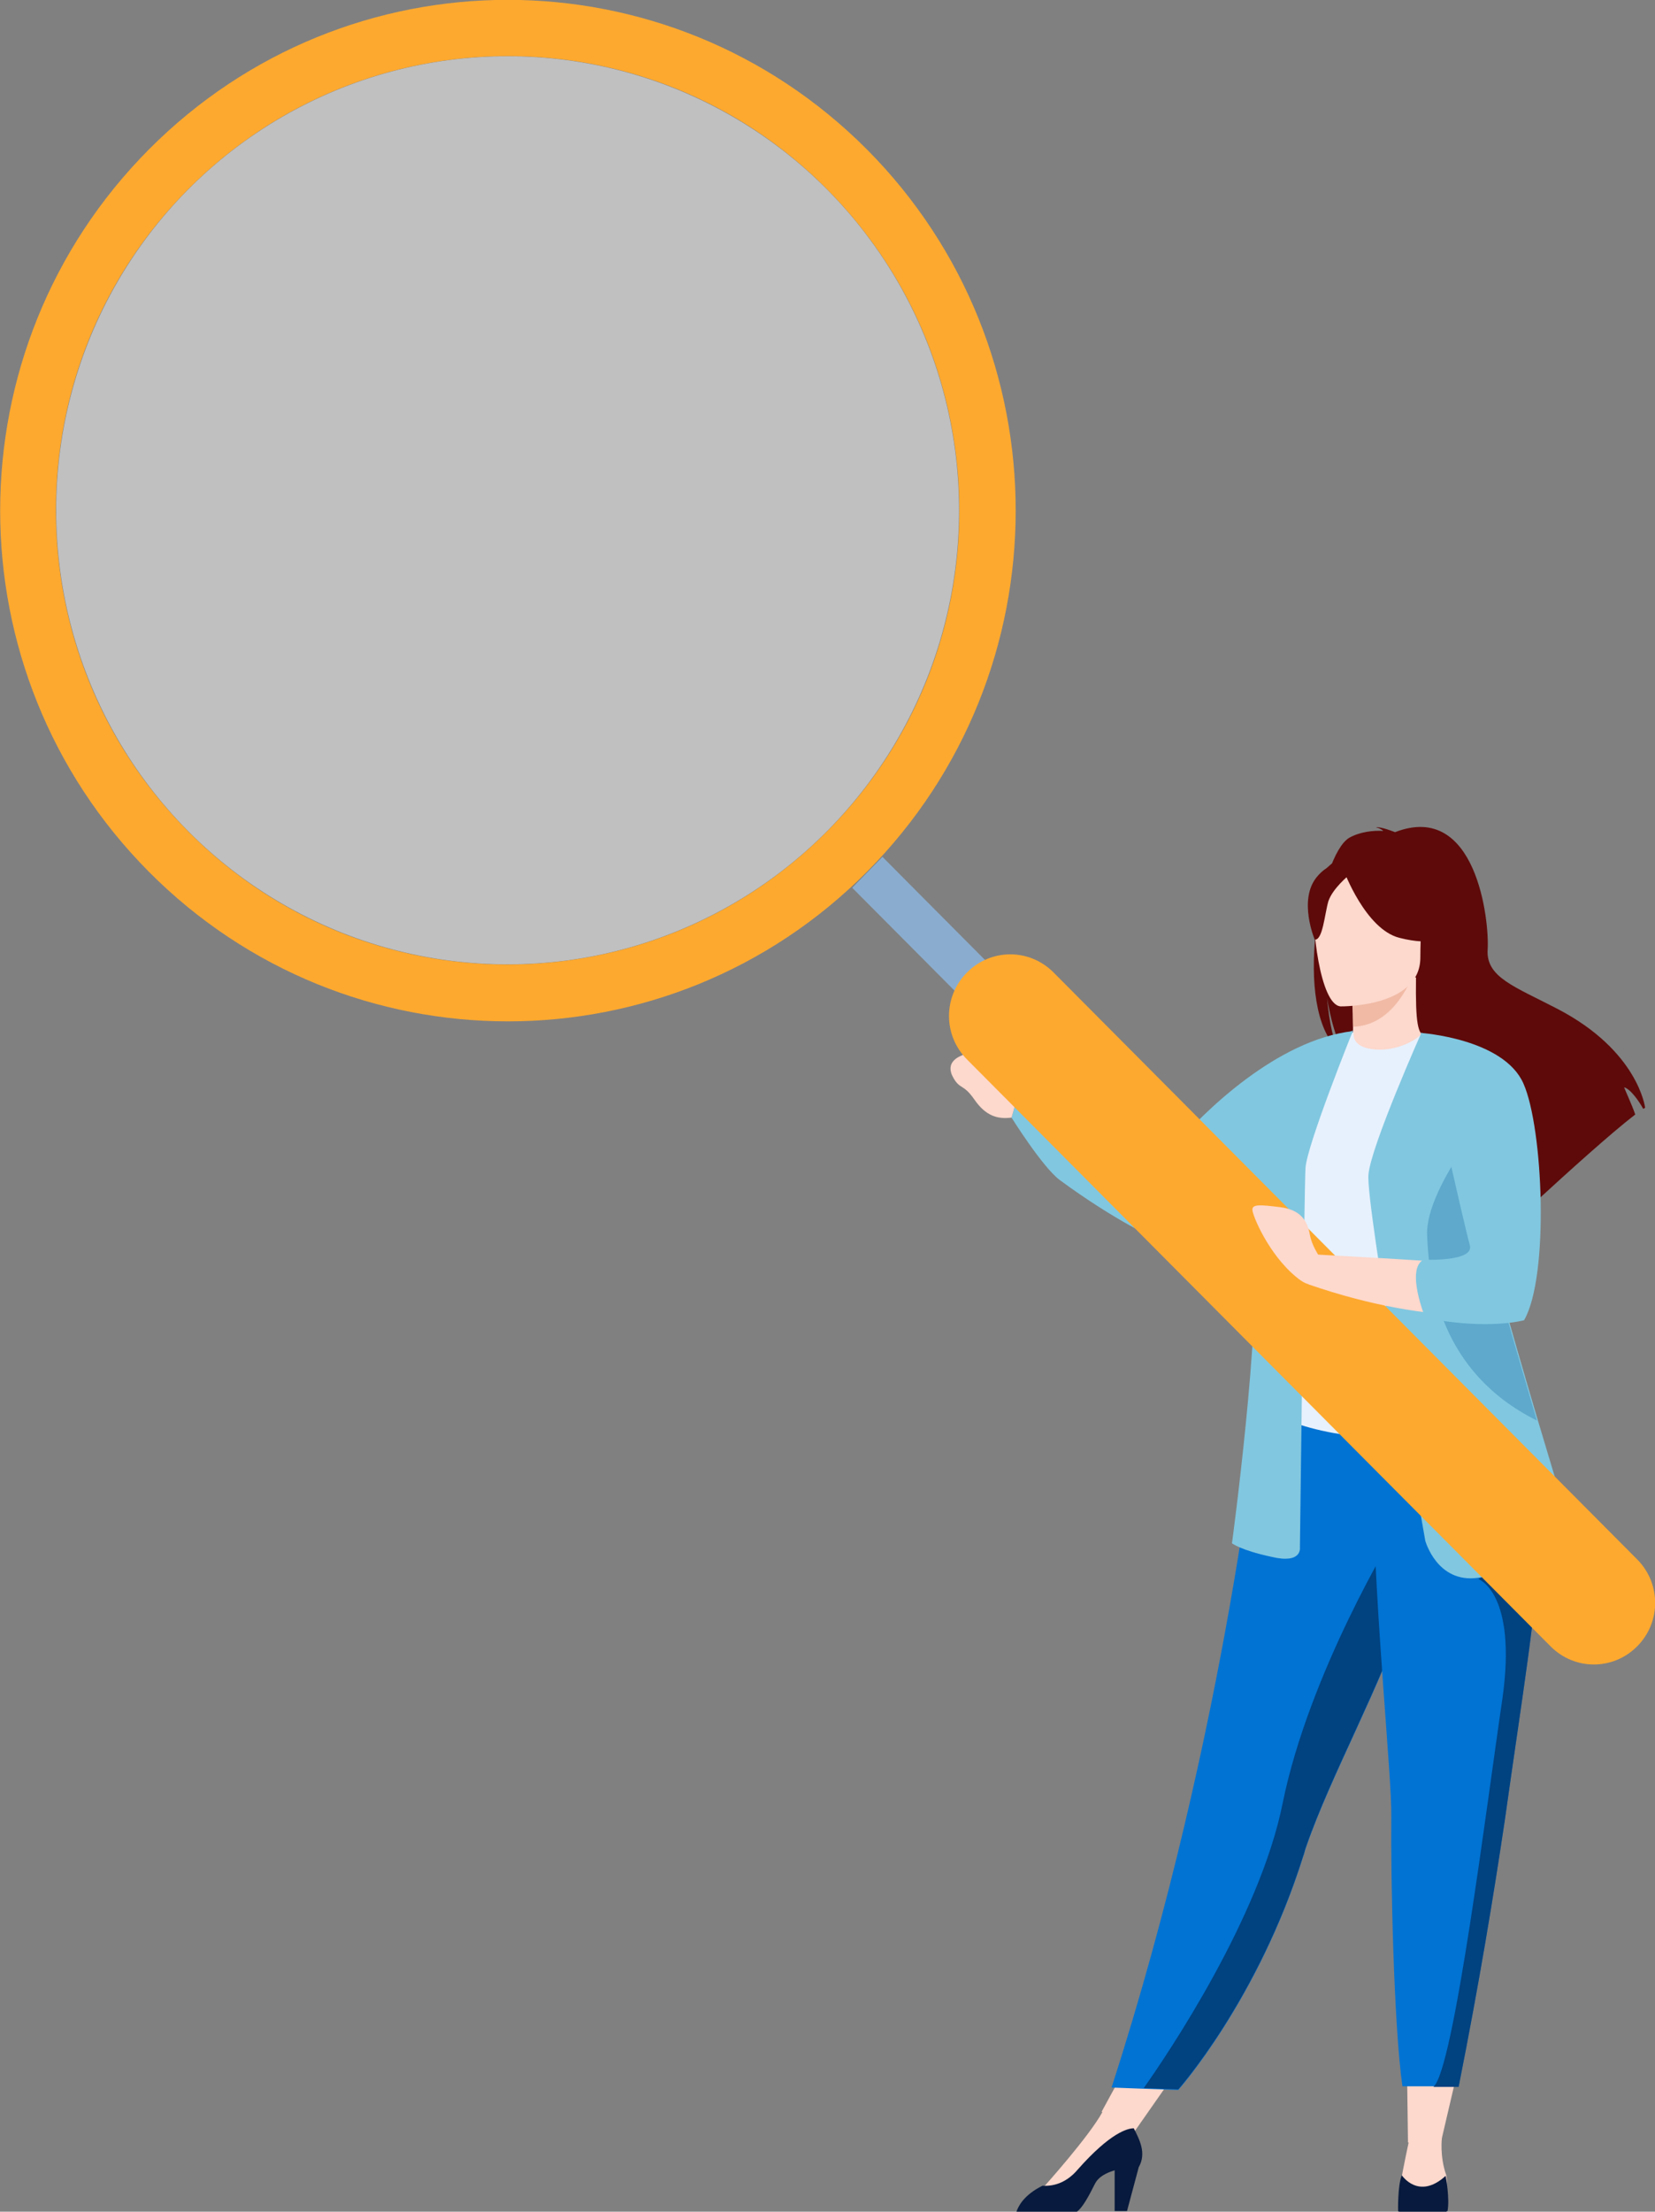 <svg version="1.1" id="レイヤー_1" xmlns="http://www.w3.org/2000/svg" x="0" y="0" viewBox="0 0 268 358" xml:space="preserve"><rect x="0" y="0" width="268" height="358" fill="#808080" stroke="none"/><style>.st1{fill:#fdd8cc}.st2{fill:#5e0a0a}.st4{fill:#0073d3}.st6{fill:#81c7e0}.st7{fill:#081a3d}.st8{fill:#014280}</style><ellipse cx="82.2" cy="82.6" rx="73.1" ry="73.5" opacity=".5" fill="#fff"/><path class="st1" d="M236.8 331.9l-3.5 15-5.3-.1-.2-14.9zm-44.4.7l-10 14.3-4-5.1 6.1-11.2z"/><path class="st2" d="M218.5 135.6c1.8-1 4-1.2 5.5-1.1-.4-.4-1.2-.6-1.2-.6.9-.1 3.1.8 3.1.8 13.2-5.1 15.3 14.4 15 19-.3 4.5 4.4 6 11.3 9.6 13.1 6.8 14.2 16 14.2 16-.1.1-.2.1-.3.2-.6-1.1-2-3.2-3.1-3.5 0 .1 1.3 2.9 1.8 4.4-3.9 3-11.1 9.5-16.1 14.1 0-.9 0-2.2-.3-2.9l-.6 3.8c-2.7 2.5-4.6 4.2-4.6 4.2.3-3.7-16.5-23-25.3-28.8-2.1-3.2-2.9-8.7-3-9.2.4 4.4 1.1 6.9 1.8 8.3-7.4-6.7-3-31.5 1.8-34.3z"/><path class="st1" d="M218.4 171.2s4.2 2.3 7.5 1.4c3-.8 5-4.8 5-4.8-1.3-.3-1.7-2-1.6-9.6l-.6.1-9.8 1.9s.2 3.1.2 6c0 2.4-.1 4.7-.7 5z"/><path d="M218.9 160.2s.2 3.1.2 6c5.5-.2 8.3-5.2 9.5-7.9l-9.7 1.9z" fill="#f0baa5"/><path class="st2" d="M229.7 157.2s2.9-4.5 3.5-8.4c.5-2.8-.9-13.1-11.2-11.6 0 0-3 .3-5.8 2.2-2.2 1.5-5.5 4.8-1.9 13.8l.9 3 14.5 1z"/><path class="st4" d="M180 337.9l5.2.2 5.6.2s12.9-14.5 20.2-37.7c.2-.5.3-1.1.5-1.6 4-11.6 12.2-26.2 16.5-39.4.7-2.1 1.3-4.1 1.9-6 .2-.6.4-1.2.5-1.8 3.2-11.2 4.1-18.5 5-26.3l-31.3.3c0-.1-5.1 53.3-24.1 112.1z"/><path d="M208.5 207.6c.1 15-2.2 21.4-2.2 21.4s13.4 6.8 29.3 1.8c.2-.1 12-2.4 12-2.4-.3-.6-3.5-11-3.8-11.5-3.4-7.3-3.8-10.8-4.2-13-.7-4.2-.8-8.5-.4-12.5 1-10.8 3.9-19.7 3.9-19.7-4.3-1-8.4-2.7-12.9-4.4-1 1.3-4.2 2.7-7 2.6-3.2-.1-4.2-1.4-4-2.9-3.4 1.9-6.1 3.7-6.1 3.7-2.9 5-8.7 9.9-9.1 17.6-.2 1.7 4.5 18.9 4.5 19.3z" fill="#e7f1fd"/><path class="st6" d="M190.3 185.4c4.6-5.4 16.5-17.1 28.8-18.5l-10.6 20.8s-.6 3.6-3.7 5.6c-7.7 5.1-17.5 7.3-17.5 7.3s-6.6-2.9-15.7-9.6c-2.8-2.1-7.8-10.1-7.8-10.1l1.3-4.5s8.5 4.8 11.5 6.1c1.7.8 5.7 2.7 8.5 4 1.8.8 3.9.4 5.2-1.1z"/><path class="st1" d="M217.1 162.9s12.9.2 12.9-7.9 1.7-13.5-6.6-14c-8.2-.5-9.8 2.6-10.5 5.3-.6 2.8.8 16.4 4.2 16.6z"/><path class="st2" d="M217.6 140.9s3.5 9.5 9 10.9c5.4 1.4 7.8-.1 7.8-.1s-4.2-3.3-5-9.1c-.1 0-9.2-6.2-11.8-1.7z"/><path class="st2" d="M218.4 141.7s-2.6 2.1-3.3 4.2c-.6 2.1-.9 6.3-2.2 6.2 0 0-2.7-6.4.3-10.1 3.3-4 5.2-.3 5.2-.3z"/><path class="st1" d="M165.1 176.4s-1.8-6.6-9-5.7c-.8.3-3.2 1.2-1.7 3.8 1.1 1.9 1.6.9 3.4 3.5 1.8 2.6 3.7 3.2 6 2.9l1.3-4.5zM233.5 346s-.4 3 .7 6.1c0 0 .9 4-3 4-3.9.1-4.8-.3-4.4-2.7.4-2.4 1.3-6.6 1.3-6.6l5.4-.8z"/><path class="st7" d="M226.4 357.9s.1.1.2.1h7.6c.1-.1.2-.1.2-.1.4-2-.3-5.7-.3-5.7-4.4 4-7.1-.1-7.1-.1-.7 1.7-.6 5.8-.6 5.8z"/><path class="st1" d="M169.1 353.9s7.2-8 9.4-12l5.3 2.7-11.9 11.2-2.8-.4v-1.5z"/><path class="st7" d="M164.6 358h9.8c.9-.7 1.8-2.3 2.9-4.5.6-1.2 1.9-1.8 3.2-2.2v6.6h2l1.9-7.1c1.3-2.3.1-4.5-.8-6.3-1 0-3.8.7-9.1 6.7-1.7 2-3.7 2.7-5.6 2.6h-.1c-3 1.5-3.9 3.3-4.2 4.2z"/><path class="st6" d="M219.1 166.8s-7.5 18.6-7.7 22.3c-.2 3.8-.9 61.4-.9 61.4s.4 2.7-4.6 1.5c-5.1-1.1-6.4-2.2-6.4-2.2s4.8-35.6 3.5-47.9c-1.3-12.4 10.1-32.5 10.1-32.5l6-2.6z"/><path class="st8" d="M185.2 338l5.6.2s12.9-14.5 20.2-37.7c.2-.5.3-1.1.5-1.6 4-11.6 12.2-26.2 16.5-39.4.7-2.1 1.3-4.1 1.9-6 .2-.6.4-1.2.5-1.8l-4.6-3.5s-13.8 22.5-18.1 43.7c-3.7 18.5-18.6 40.6-22.5 46.1z"/><path class="st4" d="M225.3 293.9c-.1 10.3.4 34 1.8 43.8h9.1c3.4-17.1 5.7-31.2 7.5-43.3 1.4-10 2.7-18.5 3.7-25.9 1-7.4 1.7-13.6 1.9-18.9 0-.8.1-1.6.1-2.4v-2.3l-27-2.7c.2 18.1 3 45.7 2.9 51.7z"/><path class="st8" d="M232.1 337.8h4.1c3.4-17.1 5.7-31.2 7.5-43.3 1.4-10 2.7-18.5 3.7-25.9 1-7.4 1.7-13.6 1.9-18.9l-9.9 5.9s6.3 2.2 3.9 19.3c-2.5 16.8-7.9 60.4-11.2 62.9z"/><path class="st6" d="M230.8 249.4s1.9 6.9 8.5 6c6.6-.9 16-4.9 16-4.9s-2.8-8.9-6.3-20.7c-4.2-14.2-9.5-32.6-12-44.1-.7-3.2-1.2-6-1.3-7.9l-5.5-10.7s-8.2 18.4-8.6 23c-.5 4.8 9.2 59.3 9.2 59.3z"/><path d="M231.1 200c.3 7.5 2.1 22.1 17.7 29.9 0 0 .1 0 .1.1-4.2-14.2-9.5-32.6-12-44.1-2.8 4.2-6 9.9-5.8 14.1z" fill="#5ea9cc"/><path fill="#8aadcf" d="M162.6 158.5l-4.9 5-19.7-19.8 4.9-5z"/><path d="M265.1 266.5c-3.9 3.9-10.1 3.9-14 0l-94.5-95c-3.9-3.9-3.9-10.2 0-14.1 3.9-3.9 10.1-3.9 14 0l94.5 95c3.9 3.9 3.9 10.2 0 14.1zM24.1 24.2C-8 56.5-8 108.8 24.1 141.1c32.1 32.3 84.2 32.3 116.3 0 32.1-32.3 32.1-84.6 0-116.9-32.2-32.3-84.2-32.3-116.3 0zm109.8 110.4c-28.6 28.7-74.9 28.7-103.4 0-28.6-28.7-28.6-75.3 0-104 28.6-28.7 74.9-28.7 103.4 0 28.6 28.8 28.6 75.3 0 104z" fill="#fda92f"/><path class="st1" d="M237.4 189.5l-7.2-22.3s9.1 2.7 13.7 5c0 0 2.9 3.7 4.6 12.3 0 0 1.9 20.5-2.3 28 0 0-13.2 2.7-34.3-4.6V203s23.1 1.2 27.8 1.8l-2.3-15.3z"/><path class="st6" d="M230.1 167.2s13.4.9 16.6 8.2c3.2 7.2 4.2 31.2.1 38.3 0 0-5.6 1.6-15.6-.3-.1 0-.2 0-.4-.1 0 0-3.2-7.8-.3-9.4 0 0 8.4.4 7.5-2.4-.8-2.7-7.9-34.3-7.9-34.3z"/><path class="st1" d="M214.3 204.3s-1.8-2.2-2.2-4.5c-.4-2.3-1.6-4-4.8-4.4-3.2-.4-4.5-.5-4.5.4s2.6 7.2 7.1 10.9c4.5 3.8 4.4-2.4 4.4-2.4z"/></svg>